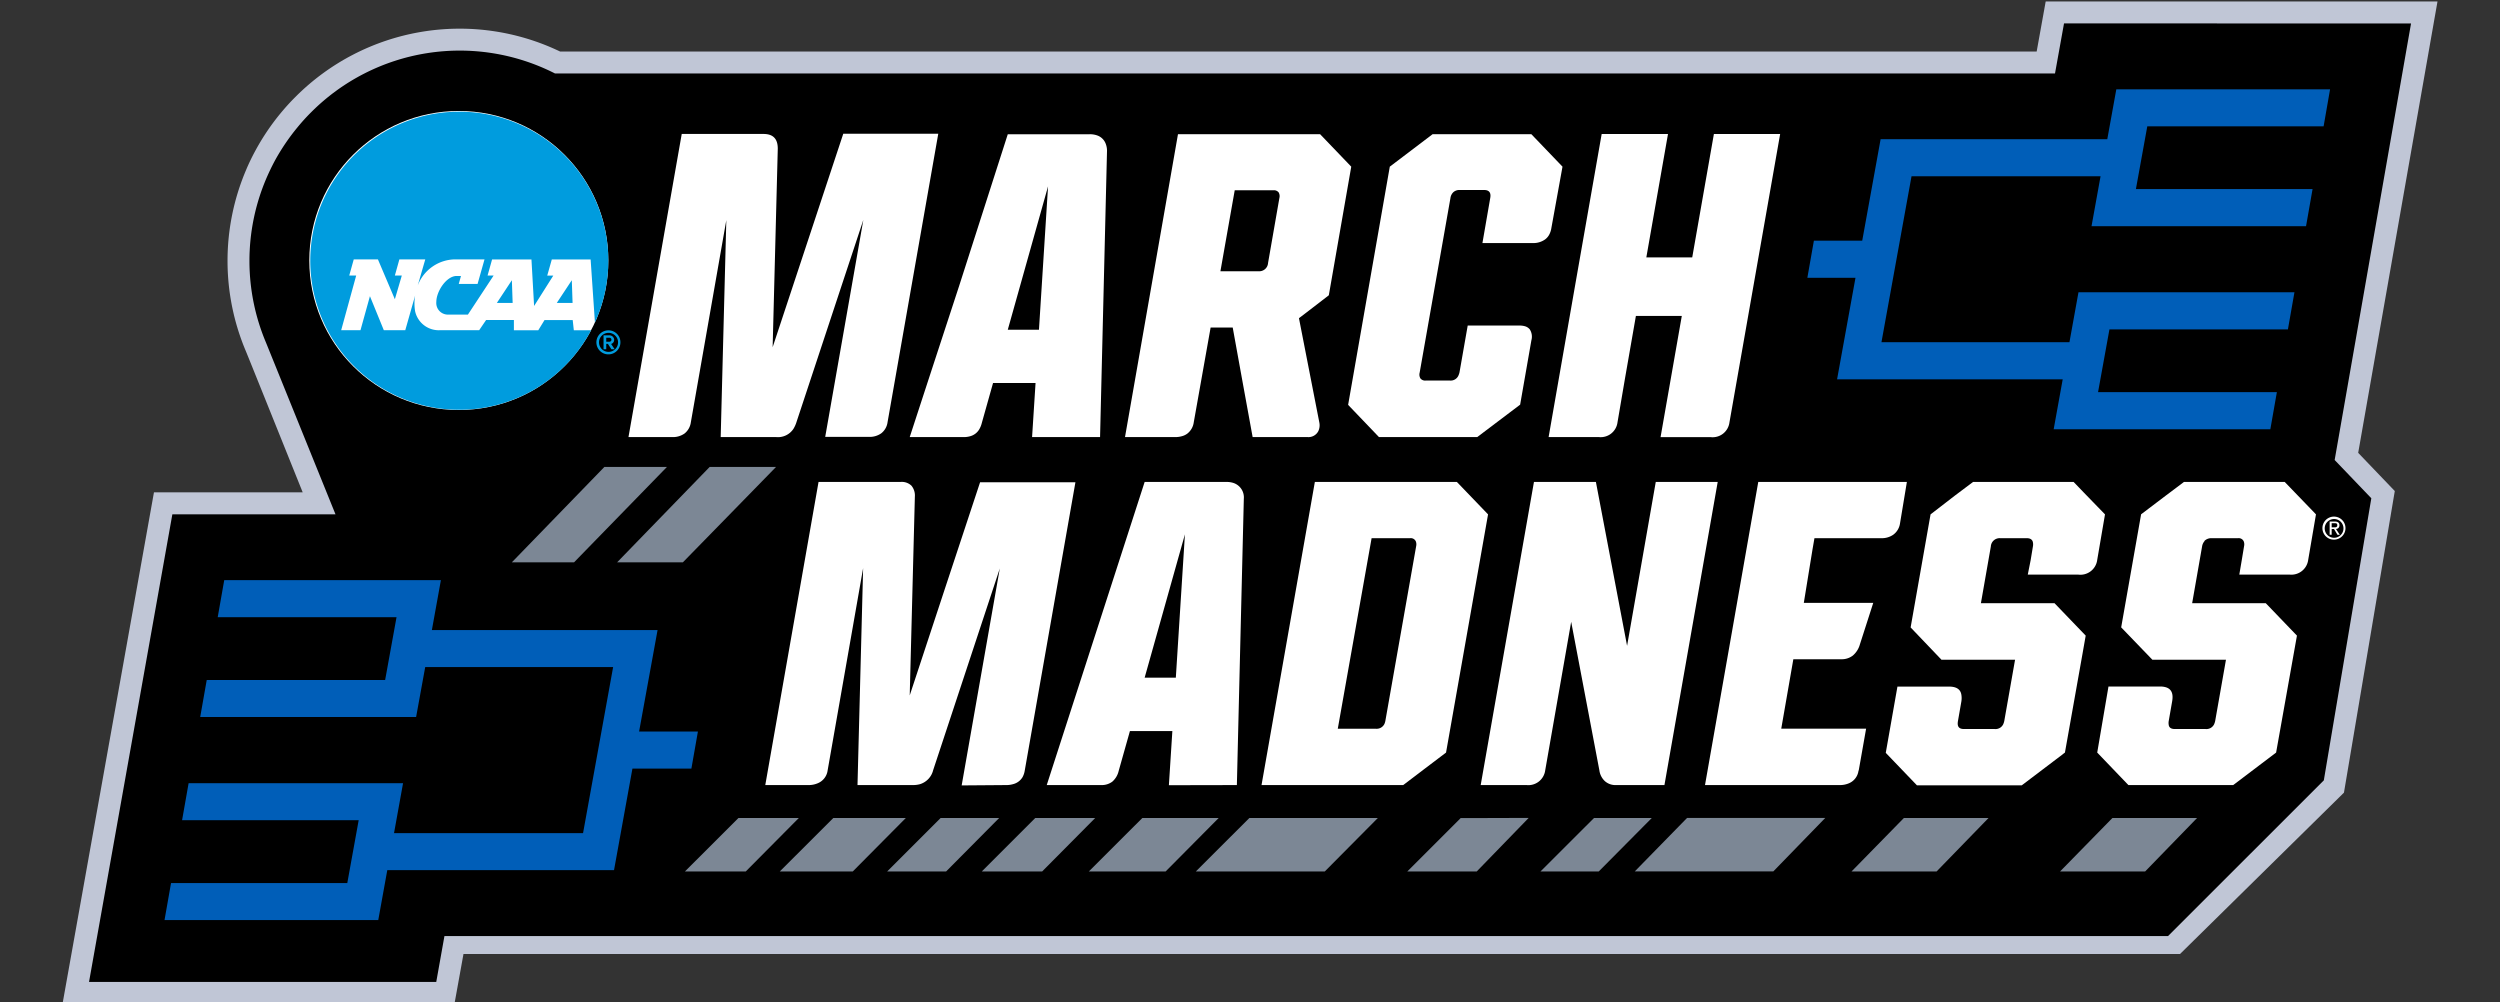 <svg xmlns="http://www.w3.org/2000/svg" viewBox="0 0 360 144.33"><rect x="0" y="0" width="360" height="144.33" fill="#333333" stroke="none"/><defs><style>.cls-1{fill:#c0c6d6;}.cls-2{fill:#7c8795;}.cls-3{fill:#fff;}.cls-4{fill:#005eb8;}.cls-5{fill:#009cde;}</style></defs><g id="MM_Logo" data-name="MM Logo"><path class="cls-1" d="M294.58.21l-1.3,7.21H80.65a33.38,33.38,0,0,0-38.08,6.51c-.76.75-1.48,1.55-2.16,2.37a33.45,33.45,0,0,0-3.6,5.33c-.52.95-1,1.94-1.41,2.93a33.38,33.38,0,0,0,0,26C35.59,51,39.61,61,43.59,70.9H22.17L9,144.57H65.44l1.3-7.19H313.92l23.61-23.24,7.32-43.43-5.27-5.5L351,.21Z"/><path d="M297.22,3.37l-1.3,7.21h-216A30.22,30.22,0,0,0,44.8,16.17a28.42,28.42,0,0,0-1.95,2.15,30.73,30.73,0,0,0-3.27,4.82c-.46.86-.89,1.76-1.27,2.65a30.23,30.23,0,0,0,0,23.56l10,24.71H24.82l-12,67.34h50L64,134.79H312.2l22.43-22.42,6.84-40.62-5.28-5.51,11-62.86Z"/><polygon class="cls-2" points="304.19 117.79 296.65 125.49 305.59 125.49 305.59 125.49 308.9 125.49 316.38 117.79 306.11 117.79 304.19 117.79"/><polygon class="cls-2" points="233.03 117.79 229.54 117.79 221.83 125.49 223.71 125.49 230.22 125.49 237.86 117.79 233.03 117.79"/><path class="cls-2" d="M123.48,117.79H120l-7.71,7.7H122.8l7.64-7.7Z"/><path class="cls-2" d="M150.73,117.79h-1.65l-7.7,7.7h8.69l7.64-7.7Z"/><path class="cls-2" d="M138.57,117.79h-3.12l-7.7,7.7h8.49l7.64-7.7Z"/><polygon class="cls-2" points="181.66 117.79 179.91 117.79 172.2 125.49 186.44 125.49 190.77 125.49 198.41 117.79 182.74 117.79 181.66 117.79"/><polygon class="cls-2" points="168.32 117.79 164.5 117.79 156.79 125.49 162.5 125.49 162.5 125.49 166.05 125.49 167.85 125.49 175.49 117.79 168.32 117.79"/><path class="cls-2" d="M213.22,117.8h-2.88l-7.69,7.69h10l7.48-7.71-.35,0Z"/><polygon class="cls-2" points="243.64 117.78 242.94 117.78 235.41 125.48 255.36 125.48 262.84 117.78 245.52 117.78 243.64 117.78"/><polygon class="cls-2" points="274.16 117.79 266.62 125.49 275.56 125.49 275.56 125.49 278.87 125.49 286.35 117.79 276.08 117.79 274.16 117.79"/><polygon class="cls-2" points="110.2 117.79 106.34 117.79 98.63 125.49 100.89 125.49 107.39 125.49 115.03 117.79 110.2 117.79"/><path class="cls-3" d="M208.23,108.37l3.32-18.81,2.73-15.49-4.49-4.67H189.34l-7.68,43.65h20.4l3.08-2.34Zm-4.3-29.74-4.43,25.13a1.94,1.94,0,0,1-.15.5,1.24,1.24,0,0,1-1.22.68h-5.49l4.87-27.44h5.55a.79.79,0,0,1,.81.44A1.17,1.17,0,0,1,203.93,78.63Z"/><path class="cls-3" d="M226.25,89.54l4.06,21.39a2.58,2.58,0,0,0,.81,1.57,2.27,2.27,0,0,0,1.56.55h7l7.67-43.65h-8.92L234.3,93,229.81,69.4h-8.92l-7.67,43.65h6.61a2.45,2.45,0,0,0,2.68-2.12Z"/><path class="cls-3" d="M297.11,108.55l.24-.18,2.54-14.28.45-2.56-4.49-4.67h-10.6l1.43-8.17a1.27,1.27,0,0,1,1.37-1.19h3.81c.56,0,.84.25.89.66a1.53,1.53,0,0,1,0,.47l-.34,2.05L292,82.74h7.24A2.44,2.44,0,0,0,302,80.62l1.12-6.55-3-3.09-1.52-1.58H284.12l-2.66,2L278,74.07l-2.87,16.28L279.57,95h10.6l-1.55,8.8a2.44,2.44,0,0,1-.16.5,1.23,1.23,0,0,1-1.22.68h-4.42c-.75,0-1-.37-.88-1.12l.5-2.87a3,3,0,0,0,0-.93c-.12-.8-.71-1.19-1.78-1.19h-7.43l-1.68,9.54,4.49,4.68h15.09l3.09-2.34,2.85-2.16Z"/><path class="cls-3" d="M329,69.4H314.49l-2.66,2-3.51,2.66-2.87,16.28L309.94,95h10.6l-1.55,8.8a2.44,2.44,0,0,1-.16.5,1.23,1.23,0,0,1-1.22.68h-4.42c-.57,0-.85-.21-.9-.63a1.67,1.67,0,0,1,0-.49l.5-2.87c.19-1.07-.08-1.73-.83-2a2.76,2.76,0,0,0-.92-.13h-7.42L302,108.37l4.49,4.68h15.09l6.18-4.68,3-16.84-4.49-4.67h-10.6l1.43-8.17a1.53,1.53,0,0,1,.36-.78s0-.07.07-.1a1.38,1.38,0,0,1,.94-.31h3.81a.79.79,0,0,1,.81.44,1.17,1.17,0,0,1,.06.69l-.34,2.05-.35,2.06h7.24a2.44,2.44,0,0,0,2.68-2.12l1.12-6.55-.17-.18Z"/><path class="cls-3" d="M178.11,113.05l.2-8.32.8-32.9h0a2.19,2.19,0,0,0-1.45-2.27,3.13,3.13,0,0,0-1-.16H164.83l-7.05,21.82-7.05,21.83h7.74l.11,0a2.53,2.53,0,0,0,1.59-.49,2.91,2.91,0,0,0,.92-1.55l1.62-5.74h6.11l-.5,7.8ZM164.83,97.58l5.8-20.64-1.31,20.64Z"/><path class="cls-3" d="M267.61,111.07h0s0-.08.05-.14l1.06-6H256.5l.87-5,.87-5h6.86a2.6,2.6,0,0,0,1.72-.54,3.24,3.24,0,0,0,1-1.58l1.93-6h-10L261,79.12l.28-1.62h9.6a2.91,2.91,0,0,0,1.72-.48,2.44,2.44,0,0,0,1-1.64l.75-4.52.24-1.46H253.19l-3.83,21.82-3.84,21.83H265a3.24,3.24,0,0,0,1.25-.26A2.27,2.27,0,0,0,267.61,111.07Z"/><path class="cls-3" d="M144.87,113.05a3.44,3.44,0,0,0,1-.13,2.21,2.21,0,0,0,1.37-1,2.89,2.89,0,0,0,.32-.94l7.3-41.53H141.13l-5.08,15.37L131,100.14l.74-28.62h0a2.22,2.22,0,0,0-.49-1.58,2,2,0,0,0-1.56-.54H117.87l-7.67,43.65h6.3a3.28,3.28,0,0,0,1.25-.26,2.32,2.32,0,0,0,1.43-1.86l5.11-29.12-.81,31.24h8a3.7,3.7,0,0,0,1-.13,2.8,2.8,0,0,0,1.89-2l9.6-29.06-5.49,31.24Z"/><polygon class="cls-4" points="100.5 105.34 92.03 105.34 94.69 90.73 62.19 90.73 63.49 83.54 32.29 83.54 31.35 88.88 57.1 88.88 55.46 97.92 29.77 97.92 28.83 103.25 59.92 103.25 61.23 96.06 88.29 96.06 83.96 119.97 56.74 119.97 58.04 112.78 27.16 112.78 26.22 118.11 51.65 118.11 50.01 127.16 24.63 127.16 23.69 132.49 54.47 132.49 55.77 125.3 88.42 125.3 91.07 110.68 99.56 110.68 100.5 105.34"/><polygon class="cls-4" points="303.45 20.04 270.81 20.04 268.16 34.66 261.2 34.66 260.26 40 267.19 40 264.54 54.62 297.03 54.62 295.73 61.81 326.93 61.81 327.87 56.47 302.12 56.47 303.76 47.43 329.46 47.43 330.4 42.09 299.3 42.09 298 49.28 270.93 49.28 275.26 25.38 302.48 25.38 301.18 32.57 332.07 32.57 333.01 27.23 307.57 27.23 309.21 18.19 334.6 18.19 335.53 12.86 304.75 12.86 303.45 20.04"/><path class="cls-3" d="M198.57,62.94h14.15l6.18-4.67h0L220.52,49a1.93,1.93,0,0,0-.24-1.58,1.42,1.42,0,0,0-.59-.41,2.76,2.76,0,0,0-.92-.13h-7.42l-1.18,6.73a2.11,2.11,0,0,1-.12.38,1.22,1.22,0,0,1-1.25.81h-3.5a.86.86,0,0,1-.76-.31,1.07,1.07,0,0,1-.11-.82l4.43-25.13a1.42,1.42,0,0,1,.43-.87,1.3,1.3,0,0,1,.94-.31h3.49c.75,0,1,.43.88,1.12L213.47,35h7.24a2.89,2.89,0,0,0,1.78-.52,2.06,2.06,0,0,0,.58-.66,2.89,2.89,0,0,0,.32-.94L225,24l-4.49-4.68H206.3L200.13,24l-6,34.3Z"/><path class="cls-3" d="M96.79,62.94a2.9,2.9,0,0,0,1.79-.52,2.47,2.47,0,0,0,.9-1.6l5.11-29.12-.81,31.24h8a2.67,2.67,0,0,0,2.49-1.21,4.36,4.36,0,0,0,.44-1l9.61-29.06-5.49,31.24h6.3a2.87,2.87,0,0,0,1.78-.52,2.43,2.43,0,0,0,.9-1.6l7.3-41.53H121.43L111.26,50,112,21.41c0-1.37-.62-2.12-2.06-2.12H98.17L90.5,62.94h6.29Z"/><path class="cls-3" d="M133.8,54.36,131,62.94h7.73a3.25,3.25,0,0,0,1-.13,2.17,2.17,0,0,0,1.29-1,3.38,3.38,0,0,0,.36-.9L143,55.15h6.12l-.5,7.79h9.79l1-41.22a2.8,2.8,0,0,0-.18-1,2,2,0,0,0-.49-.76,2,2,0,0,0-.78-.47,3.13,3.13,0,0,0-1.05-.16H145.12l-7,21.83L133.8,54.36Zm17.12-27.53-1.31,20.65h-4.49Z"/><path class="cls-3" d="M169.2,62.94a3.37,3.37,0,0,0,1-.13,2.21,2.21,0,0,0,.8-.39,2.47,2.47,0,0,0,.9-1.6l2.43-13.66h3.18l1.43,7.89,1.44,7.89h7.92a1.59,1.59,0,0,0,1.54-.86,2,2,0,0,0,.14-1.26l-2.93-15,1-.76,3.3-2.54L194.58,24l-4.49-4.68H169.63L162,62.94Zm8.6-35.54h5.55a.87.87,0,0,1,.77.3,1.07,1.07,0,0,1,.11.82l-1.63,9.35a1.27,1.27,0,0,1-1.37,1.19h-5.49Z"/><path class="cls-3" d="M223,62.94h7.24a2.44,2.44,0,0,0,2.68-2.12L234,54.49l1.57-9h6.61l-3.06,17.46h7.24a2.44,2.44,0,0,0,2.68-2.12l7.3-41.53h-9.54l-1.56,8.88-1.56,8.89h-6.61l3.12-17.77h-9.55l-3.83,21.83L223,62.94Z"/><polygon class="cls-2" points="102.19 67.24 88.86 80.98 98.33 80.98 104.8 74.36 104.8 74.36 111.75 67.24 104.62 67.24 102.19 67.24"/><polygon class="cls-2" points="73.7 80.98 82.66 80.98 96.04 67.24 91.33 67.24 87.03 67.24 73.7 80.98"/><path class="cls-3" d="M334.76,76.05a1.35,1.35,0,1,1,1.35,1.39A1.35,1.35,0,0,1,334.76,76.05Zm1.35,1.66a1.66,1.66,0,1,0-1.68-1.66A1.65,1.65,0,0,0,336.11,77.71Zm-.35-1.53h.34l.5.83h.33l-.55-.84a.5.5,0,0,0,.5-.53c0-.37-.23-.54-.68-.54h-.73V77h.29Zm0-.24v-.6h.4c.2,0,.41,0,.41.29s-.21.31-.46.31Z"/><circle class="cls-3" cx="66.07" cy="37.51" r="21.53"/><path class="cls-5" d="M82.63,47.56h2.49a21.46,21.46,0,1,1,.55-1.12l-.62-9.08H79.46l-.66,2.33h.87l-2.76,4.37-.38-6.7H70.86l-.65,2.32h.87l-3.7,5.62-3,0a1.67,1.67,0,0,1-1.55-1.82c0-1.52,1.45-3.74,2.93-3.74l.62,0c-.1.37-.32,1.15-.32,1.15h2.71l1-3.54H65.51a5.83,5.83,0,0,0-5.36,3.77l1.09-3.77H57.51l-.65,2.33h1l-1,3.41-2.44-5.74H50.94l-.65,2.33h1l-2.16,7.87h2.78l1.36-4.9,2,4.9h3.09l1.42-5a6.77,6.77,0,0,0,0,2.29,3.49,3.49,0,0,0,3.6,2.71H69l1-1.47h4L74,47.56h3.51l.9-1.47h4.06Zm-2.45-3.94h2.27l-.11-3.27Zm-8.63,0h2.27l-.11-3.27Z"/><path class="cls-5" d="M87.61,47.57a1.73,1.73,0,1,0,1.73,1.73A1.71,1.71,0,0,0,87.61,47.57ZM89,49.3a1.37,1.37,0,0,1-2.74,0,1.37,1.37,0,0,1,2.74,0Z"/><path class="cls-5" d="M88.44,48.93a.67.67,0,0,0-.69-.64h-.84v2h.39v-.77h.24l.5.77h.47L88,49.53A.61.61,0,0,0,88.44,48.93Zm-.39,0a.3.3,0,0,1-.3.28H87.3v-.58h.45A.3.3,0,0,1,88.05,48.93Z"/></g></svg>